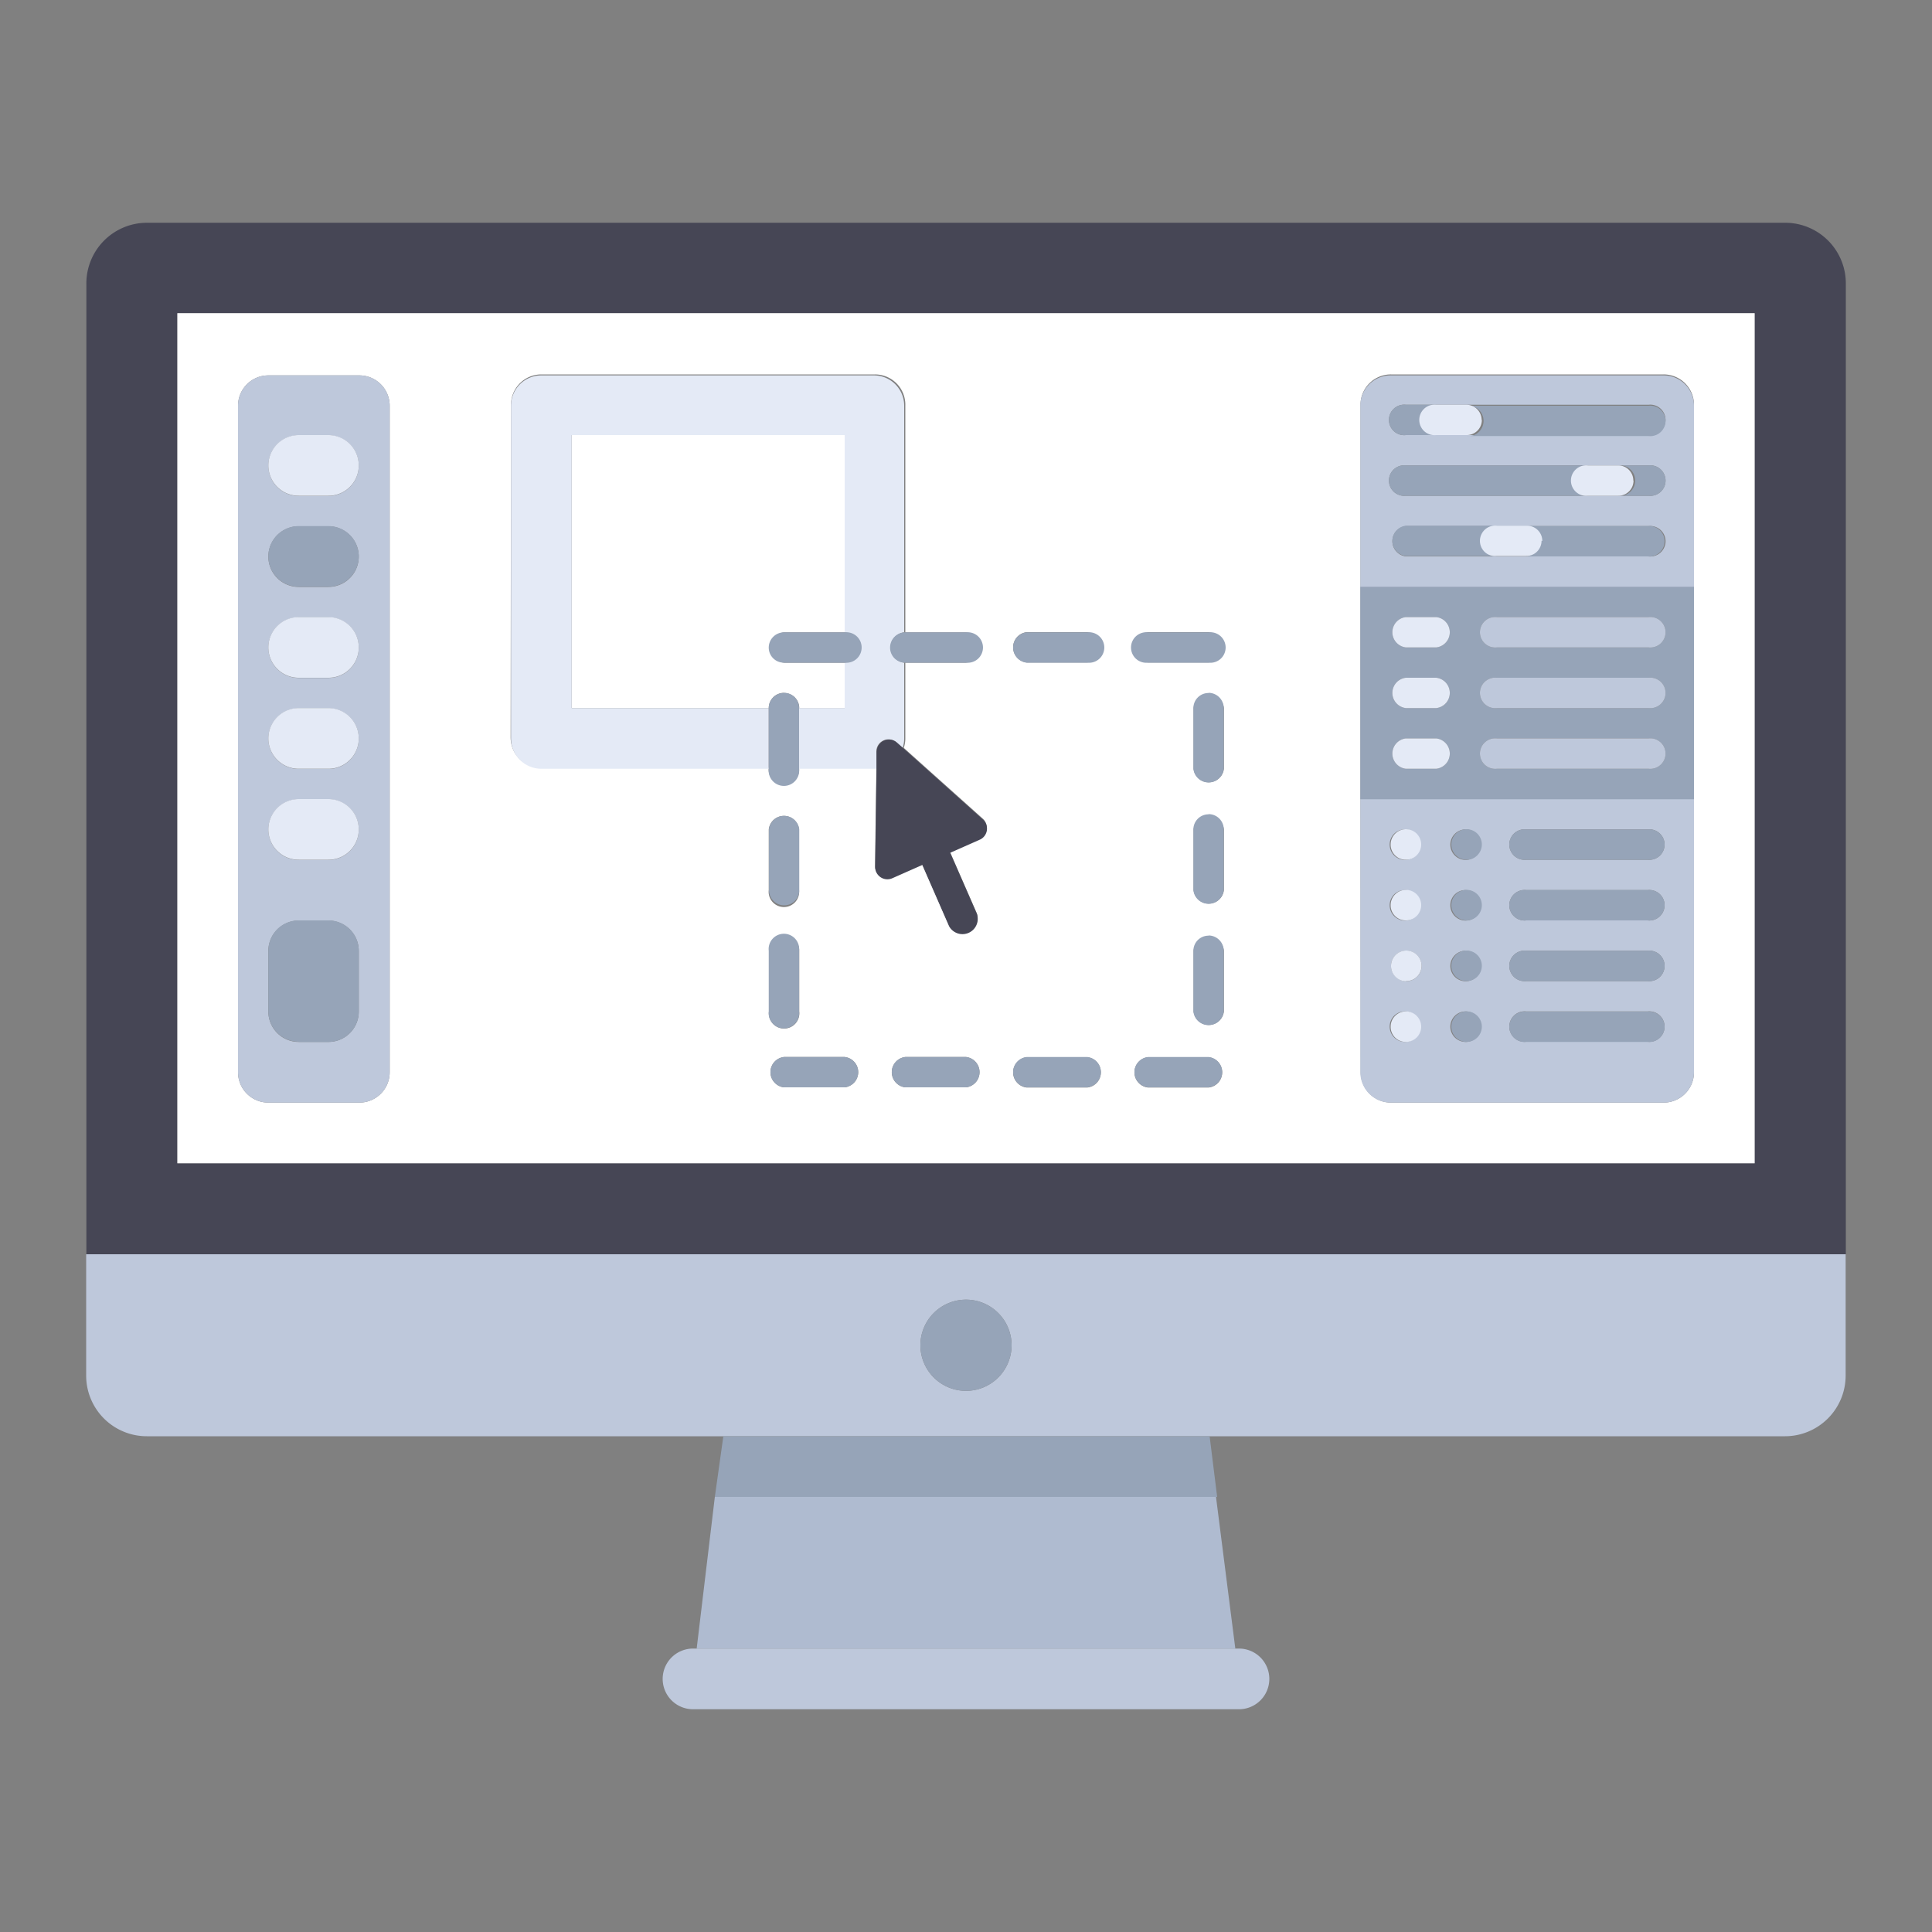 <svg id="Layer_1" data-name="Layer 1" xmlns="http://www.w3.org/2000/svg" viewBox="0 0 100 100"><rect x="0" y="0" width="100" height="100" fill="#808080" stroke="none"/><defs><style>.cls-1{fill:#464655;}.cls-2{fill:#fff;}.cls-3{fill:#bec8db;}.cls-4{fill:#afbbd0;}.cls-5{fill:#96a4b8;}.cls-6{fill:#e4eaf6;}.cls-7{fill:#e4eaf6;}</style></defs><title>Artboard 9 copy 3</title><path class="cls-1" d="M92.39,11.53H7.61a3.14,3.14,0,0,0-3.14,3.14V64.92H95.54V14.67a3.14,3.14,0,0,0-3.14-3.14ZM90.82,60.21H9.18v-44H90.82Zm0,0"/><path class="cls-2" d="M40.58,35.87a.78.78,0,0,1,.79.79h2.36V34.3H40.58a.79.79,0,0,1,0-1.57h3.14V22.52H29.59V36.65H39.79a.79.79,0,0,1,.79-.79Zm0,0"/><path class="cls-2" d="M9.18,60.21H90.82v-44H9.18Zm34.54-3.93H40.58a.79.79,0,0,1,0-1.57h3.14a.79.79,0,0,1,0,1.57Zm-3.14-7.85a.78.78,0,0,1,.79.79v3.14a.79.79,0,1,1-1.57,0V49.21a.79.79,0,0,1,.79-.79Zm-.79-2.35V42.93a.79.79,0,0,1,1.57,0v3.14a.79.79,0,1,1-1.57,0ZM50,56.28H46.86a.79.79,0,0,1,0-1.57H50a.79.79,0,0,1,0,1.57Zm13.35-3.93a.79.79,0,0,1-1.57,0V49.21a.79.79,0,0,1,1.57,0Zm0-6.28a.79.79,0,0,1-1.57,0V42.93a.79.79,0,0,1,1.57,0Zm0-6.28a.79.79,0,0,1-1.57,0V36.65a.79.79,0,0,1,1.57,0Zm7.07,1.57V21A1.57,1.57,0,0,1,72,19.38H86.11A1.57,1.57,0,0,1,87.68,21V55.5a1.57,1.57,0,0,1-1.57,1.57H72a1.57,1.57,0,0,1-1.57-1.57Zm-11-8.64h3.14a.79.79,0,0,1,0,1.57H59.42a.79.79,0,0,1,0-1.57Zm0,22h3.14a.79.79,0,0,1,0,1.57H59.42a.79.79,0,0,1,0-1.57Zm-6.28-22h3.14a.79.79,0,0,1,0,1.57H53.14a.79.79,0,0,1,0-1.57Zm0,22h3.14a.79.79,0,0,1,0,1.57H53.14a.79.79,0,0,1,0-1.57ZM26.45,21A1.57,1.57,0,0,1,28,19.38H45.29A1.57,1.57,0,0,1,46.86,21V32.73H50a.79.79,0,0,1,0,1.57H46.86v3.92a1.55,1.55,0,0,1-.08.49L50.9,42.4a.63.63,0,0,1-.17,1l-1.56.69,1.39,3.18a.79.79,0,0,1-1.44.63l-1.39-3.18-1.56.69a.63.63,0,0,1-.88-.59l.07-5.08h-4a.79.79,0,1,1-1.57,0H28a1.57,1.57,0,0,1-1.57-1.57ZM12.32,21a1.57,1.57,0,0,1,1.57-1.57H18.6A1.57,1.57,0,0,1,20.17,21V55.5a1.57,1.57,0,0,1-1.57,1.57H13.89a1.57,1.57,0,0,1-1.57-1.57Zm0,0"/><path class="cls-3" d="M4.46,71.2a3.14,3.14,0,0,0,3.14,3.14H92.39a3.14,3.14,0,0,0,3.14-3.14V64.92H4.46ZM50,67.27a2.36,2.36,0,1,1-2.36,2.36A2.36,2.36,0,0,1,50,67.27Zm0,0"/><path class="cls-4" d="M36.06,85.33H63.94l-1-7.85H37Zm0,0"/><path class="cls-3" d="M35.87,85.33a1.57,1.57,0,0,0,0,3.14H64.13a1.57,1.57,0,1,0,0-3.14Zm0,0"/><path class="cls-5" d="M37,77.48H63l-.39-3.14H37.44Zm0,0"/><path class="cls-5" d="M52.36,69.63A2.36,2.36,0,1,1,50,67.27a2.36,2.36,0,0,1,2.36,2.36Zm0,0"/><path class="cls-3" d="M13.89,57.07H18.6a1.57,1.57,0,0,0,1.57-1.57V21a1.57,1.57,0,0,0-1.57-1.57H13.89A1.57,1.57,0,0,0,12.32,21V55.5a1.57,1.57,0,0,0,1.57,1.57Zm1.57-34.54H17a1.57,1.57,0,1,1,0,3.14H15.46a1.57,1.57,0,1,1,0-3.14Zm0,4.71H17a1.57,1.57,0,1,1,0,3.14H15.46a1.57,1.57,0,1,1,0-3.14Zm0,4.71H17a1.57,1.57,0,1,1,0,3.14H15.46a1.57,1.57,0,1,1,0-3.14Zm0,4.71H17a1.57,1.57,0,1,1,0,3.14H15.46a1.57,1.57,0,1,1,0-3.14Zm0,4.71H17a1.57,1.57,0,1,1,0,3.14H15.46a1.57,1.57,0,1,1,0-3.14Zm-1.57,7.85a1.57,1.57,0,0,1,1.57-1.57H17a1.57,1.57,0,0,1,1.57,1.57v3.14A1.57,1.57,0,0,1,17,53.93H15.46a1.57,1.57,0,0,1-1.57-1.57Zm0,0"/><path class="cls-6" d="M15.46,25.66H17a1.57,1.57,0,1,0,0-3.14H15.46a1.57,1.57,0,1,0,0,3.14Zm0,0"/><path class="cls-5" d="M15.46,30.37H17a1.57,1.57,0,1,0,0-3.14H15.46a1.57,1.57,0,1,0,0,3.14Zm0,0"/><path class="cls-6" d="M15.46,35.08H17a1.57,1.57,0,1,0,0-3.14H15.46a1.57,1.57,0,1,0,0,3.14Zm0,0"/><path class="cls-6" d="M15.46,39.79H17a1.57,1.57,0,1,0,0-3.14H15.46a1.57,1.57,0,1,0,0,3.14Zm0,0"/><path class="cls-6" d="M15.46,44.5H17a1.57,1.57,0,1,0,0-3.14H15.46a1.57,1.57,0,1,0,0,3.14Zm0,0"/><path class="cls-5" d="M15.46,53.93H17a1.57,1.57,0,0,0,1.57-1.57V49.21A1.57,1.57,0,0,0,17,47.64H15.46a1.57,1.57,0,0,0-1.57,1.57v3.14a1.57,1.57,0,0,0,1.57,1.57Zm0,0"/><path class="cls-3" d="M87.68,21a1.57,1.57,0,0,0-1.57-1.57H72A1.57,1.57,0,0,0,70.41,21v9.42H87.68ZM85.33,28.8H72.77a.79.79,0,0,1,0-1.57H85.33a.79.79,0,1,1,0,1.57Zm0-3.14H72.77a.79.79,0,1,1,0-1.57H85.33a.79.79,0,1,1,0,1.57Zm0-3.14H72.77a.79.79,0,1,1,0-1.57H85.33a.79.79,0,1,1,0,1.57Zm0,0"/><path class="cls-3" d="M72,57.07H86.11a1.57,1.57,0,0,0,1.57-1.57V41.36H70.41V55.5A1.57,1.57,0,0,0,72,57.07ZM79,42.93h6.28a.79.79,0,1,1,0,1.57H79a.79.79,0,1,1,0-1.57Zm0,3.14h6.28a.79.79,0,1,1,0,1.57H79a.79.79,0,1,1,0-1.57Zm0,3.14h6.28a.79.79,0,1,1,0,1.57H79a.79.79,0,1,1,0-1.57Zm0,3.14h6.28a.79.79,0,1,1,0,1.57H79a.79.79,0,1,1,0-1.57Zm-3.14-9.42a.79.79,0,1,1-.79.79.79.79,0,0,1,.79-.79Zm0,3.14a.79.79,0,1,1-.79.79.78.78,0,0,1,.79-.79Zm0,3.14a.79.79,0,1,1-.79.79.79.79,0,0,1,.79-.79Zm0,3.14a.79.79,0,1,1-.79.79.79.79,0,0,1,.79-.79Zm-3.14-9.42a.79.79,0,1,1-.79.79.78.78,0,0,1,.79-.79Zm0,3.14a.79.79,0,1,1-.79.79.78.78,0,0,1,.79-.79Zm0,3.14A.79.79,0,1,1,72,50a.78.78,0,0,1,.79-.79Zm0,3.14a.79.79,0,1,1-.79.79.78.78,0,0,1,.79-.79Zm0,0"/><path class="cls-5" d="M87.68,30.37H70.41v11H87.68ZM74.34,39.79H72.77a.79.79,0,0,1,0-1.57h1.57a.79.79,0,0,1,0,1.57Zm0-3.14H72.77a.79.79,0,0,1,0-1.57h1.57a.79.79,0,0,1,0,1.57Zm0-3.14H72.77a.79.79,0,0,1,0-1.57h1.57a.79.79,0,0,1,0,1.57Zm11,6.28H77.48a.79.79,0,1,1,0-1.57h7.85a.79.79,0,1,1,0,1.57Zm0-3.14H77.48a.79.79,0,1,1,0-1.57h7.85a.79.79,0,1,1,0,1.57Zm0-3.14H77.48a.79.79,0,1,1,0-1.57h7.85a.79.79,0,1,1,0,1.57Zm0,0"/><path class="cls-5" d="M85.33,21H75.91a.79.79,0,1,1,0,1.57h9.42a.79.79,0,1,0,0-1.57Zm0,0"/><path class="cls-5" d="M73.55,21.74a.79.79,0,0,1,.79-.79H72.77a.79.79,0,1,0,0,1.57h1.57a.78.78,0,0,1-.79-.79Zm0,0"/><path class="cls-5" d="M85.33,27.23H79a.79.79,0,0,1,0,1.57h6.28a.79.79,0,1,0,0-1.57Zm0,0"/><path class="cls-5" d="M76.69,28a.79.79,0,0,1,.79-.79H72.77a.79.79,0,0,0,0,1.57h4.71a.79.79,0,0,1-.79-.79Zm0,0"/><path class="cls-3" d="M85.33,31.94H77.48a.79.79,0,1,0,0,1.57h7.85a.79.79,0,1,0,0-1.57Zm0,0"/><path class="cls-5" d="M81.4,24.88a.78.78,0,0,1,.79-.79H72.77a.79.79,0,1,0,0,1.57h9.42a.78.78,0,0,1-.79-.79Zm0,0"/><path class="cls-5" d="M85.33,24.09H83.76a.79.79,0,1,1,0,1.57h1.57a.79.79,0,1,0,0-1.57Zm0,0"/><path class="cls-6" d="M76.69,21.74a.79.79,0,0,0-.79-.79H74.34a.79.79,0,1,0,0,1.57h1.57a.78.78,0,0,0,.79-.79Zm0,0"/><path class="cls-6" d="M79.83,28a.79.79,0,0,0-.79-.79H77.48a.79.79,0,1,0,0,1.57H79a.79.79,0,0,0,.79-.79Zm0,0"/><path class="cls-6" d="M74.34,31.94H72.77a.79.79,0,0,0,0,1.57h1.57a.79.79,0,0,0,0-1.57Zm0,0"/><path class="cls-3" d="M85.33,35.08H77.48a.79.79,0,1,0,0,1.57h7.85a.79.79,0,1,0,0-1.57Zm0,0"/><path class="cls-6" d="M74.34,35.08H72.77a.79.79,0,0,0,0,1.57h1.57a.79.79,0,0,0,0-1.57Zm0,0"/><path class="cls-3" d="M85.33,38.22H77.48a.79.79,0,1,0,0,1.57h7.85a.79.79,0,1,0,0-1.57Zm0,0"/><path class="cls-6" d="M74.34,38.22H72.77a.79.79,0,0,0,0,1.57h1.57a.79.79,0,0,0,0-1.57Zm0,0"/><path class="cls-6" d="M72.77,47.64a.79.79,0,1,0-.79-.79.78.78,0,0,0,.79.79Zm0,0"/><path class="cls-6" d="M72.77,44.5a.79.79,0,1,0-.79-.79.78.78,0,0,0,.79.79Zm0,0"/><path class="cls-6" d="M72.77,53.93a.79.79,0,1,0-.79-.79.78.78,0,0,0,.79.79Zm0,0"/><path class="cls-6" d="M72.77,50.78A.79.79,0,1,0,72,50a.78.78,0,0,0,.79.79Zm0,0"/><path class="cls-5" d="M75.91,47.64a.79.79,0,1,0-.79-.79.79.79,0,0,0,.79.79Zm0,0"/><path class="cls-5" d="M75.91,44.5a.79.79,0,1,0-.79-.79.79.79,0,0,0,.79.79Zm0,0"/><path class="cls-5" d="M75.91,53.93a.79.79,0,1,0-.79-.79.79.79,0,0,0,.79.79Zm0,0"/><path class="cls-5" d="M75.91,50.78a.79.79,0,1,0-.79-.79.78.78,0,0,0,.79.79Zm0,0"/><path class="cls-5" d="M79,47.64h6.28a.79.79,0,1,0,0-1.57H79a.79.79,0,1,0,0,1.57Zm0,0"/><path class="cls-5" d="M79,44.5h6.28a.79.79,0,1,0,0-1.57H79a.79.79,0,1,0,0,1.57Zm0,0"/><path class="cls-5" d="M79,53.93h6.28a.79.79,0,1,0,0-1.57H79a.79.79,0,1,0,0,1.57Zm0,0"/><path class="cls-5" d="M79,50.78h6.28a.79.79,0,1,0,0-1.57H79a.79.79,0,1,0,0,1.57Zm0,0"/><path class="cls-6" d="M84.54,24.88a.78.78,0,0,0-.79-.79H82.19a.79.79,0,1,0,0,1.57h1.57a.78.78,0,0,0,.79-.79Zm0,0"/><path class="cls-7" d="M28,39.79H39.79V36.65H29.59V22.52H43.72V32.73a.79.79,0,0,1,0,1.57v2.35H41.36v3.14h4v-.94a.63.63,0,0,1,1-.46l.36.32a1.56,1.56,0,0,0,.08-.49V34.3a.79.79,0,0,1,0-1.57V21a1.57,1.57,0,0,0-1.57-1.57H28A1.57,1.57,0,0,0,26.45,21V38.22A1.57,1.57,0,0,0,28,39.79Zm0,0"/><path class="cls-5" d="M40.58,46.86a.78.78,0,0,0,.79-.79V42.93a.79.79,0,0,0-1.57,0v3.14a.79.79,0,0,0,.79.79Zm0,0"/><path class="cls-5" d="M59.42,56.28h3.14a.79.79,0,0,0,0-1.57H59.42a.79.79,0,0,0,0,1.57Zm0,0"/><path class="cls-5" d="M62.56,48.43a.78.78,0,0,0-.79.79v3.14a.79.79,0,0,0,1.57,0V49.21a.79.79,0,0,0-.79-.79Zm0,0"/><path class="cls-5" d="M59.42,34.3h3.14a.79.79,0,1,0,0-1.57H59.42a.79.79,0,1,0,0,1.57Zm0,0"/><path class="cls-5" d="M62.56,35.87a.78.78,0,0,0-.79.79v3.14a.79.79,0,0,0,1.57,0V36.65a.79.79,0,0,0-.79-.79Zm0,0"/><path class="cls-5" d="M50,54.71H46.86a.79.79,0,0,0,0,1.57H50a.79.79,0,0,0,0-1.57Zm0,0"/><path class="cls-5" d="M40.58,35.87a.78.78,0,0,0-.79.79v3.14a.79.79,0,1,0,1.57,0V36.65a.78.78,0,0,0-.79-.79Zm0,0"/><path class="cls-5" d="M43.72,54.71H40.58a.79.79,0,0,0,0,1.57h3.14a.79.79,0,0,0,0-1.57Zm0,0"/><path class="cls-5" d="M39.79,52.35a.79.79,0,1,0,1.57,0V49.21a.79.79,0,1,0-1.57,0Zm0,0"/><path class="cls-5" d="M62.56,42.15a.78.78,0,0,0-.79.79v3.14a.79.79,0,0,0,1.57,0V42.93a.78.78,0,0,0-.79-.79Zm0,0"/><path class="cls-5" d="M53.14,34.3h3.14a.79.79,0,1,0,0-1.57H53.14a.79.79,0,0,0,0,1.57Zm0,0"/><path class="cls-5" d="M39.79,33.51a.78.78,0,0,0,.79.79h3.14a.79.79,0,1,0,0-1.57H40.58a.79.79,0,0,0-.79.79Zm0,0"/><path class="cls-5" d="M53.14,56.28h3.14a.79.79,0,0,0,0-1.57H53.14a.79.79,0,0,0,0,1.57Zm0,0"/><path class="cls-5" d="M46.07,33.51a.78.78,0,0,0,.79.79H50a.79.79,0,1,0,0-1.57H46.86a.79.79,0,0,0-.79.79Zm0,0"/><path class="cls-1" d="M45.37,38.85v.94l-.07,5.08a.63.63,0,0,0,.88.59l1.56-.69,1.39,3.18a.79.79,0,0,0,1.44-.63l-1.39-3.18,1.56-.69a.63.63,0,0,0,.17-1l-4.12-3.69-.36-.32a.63.63,0,0,0-1.05.46Zm0,0"/></svg>